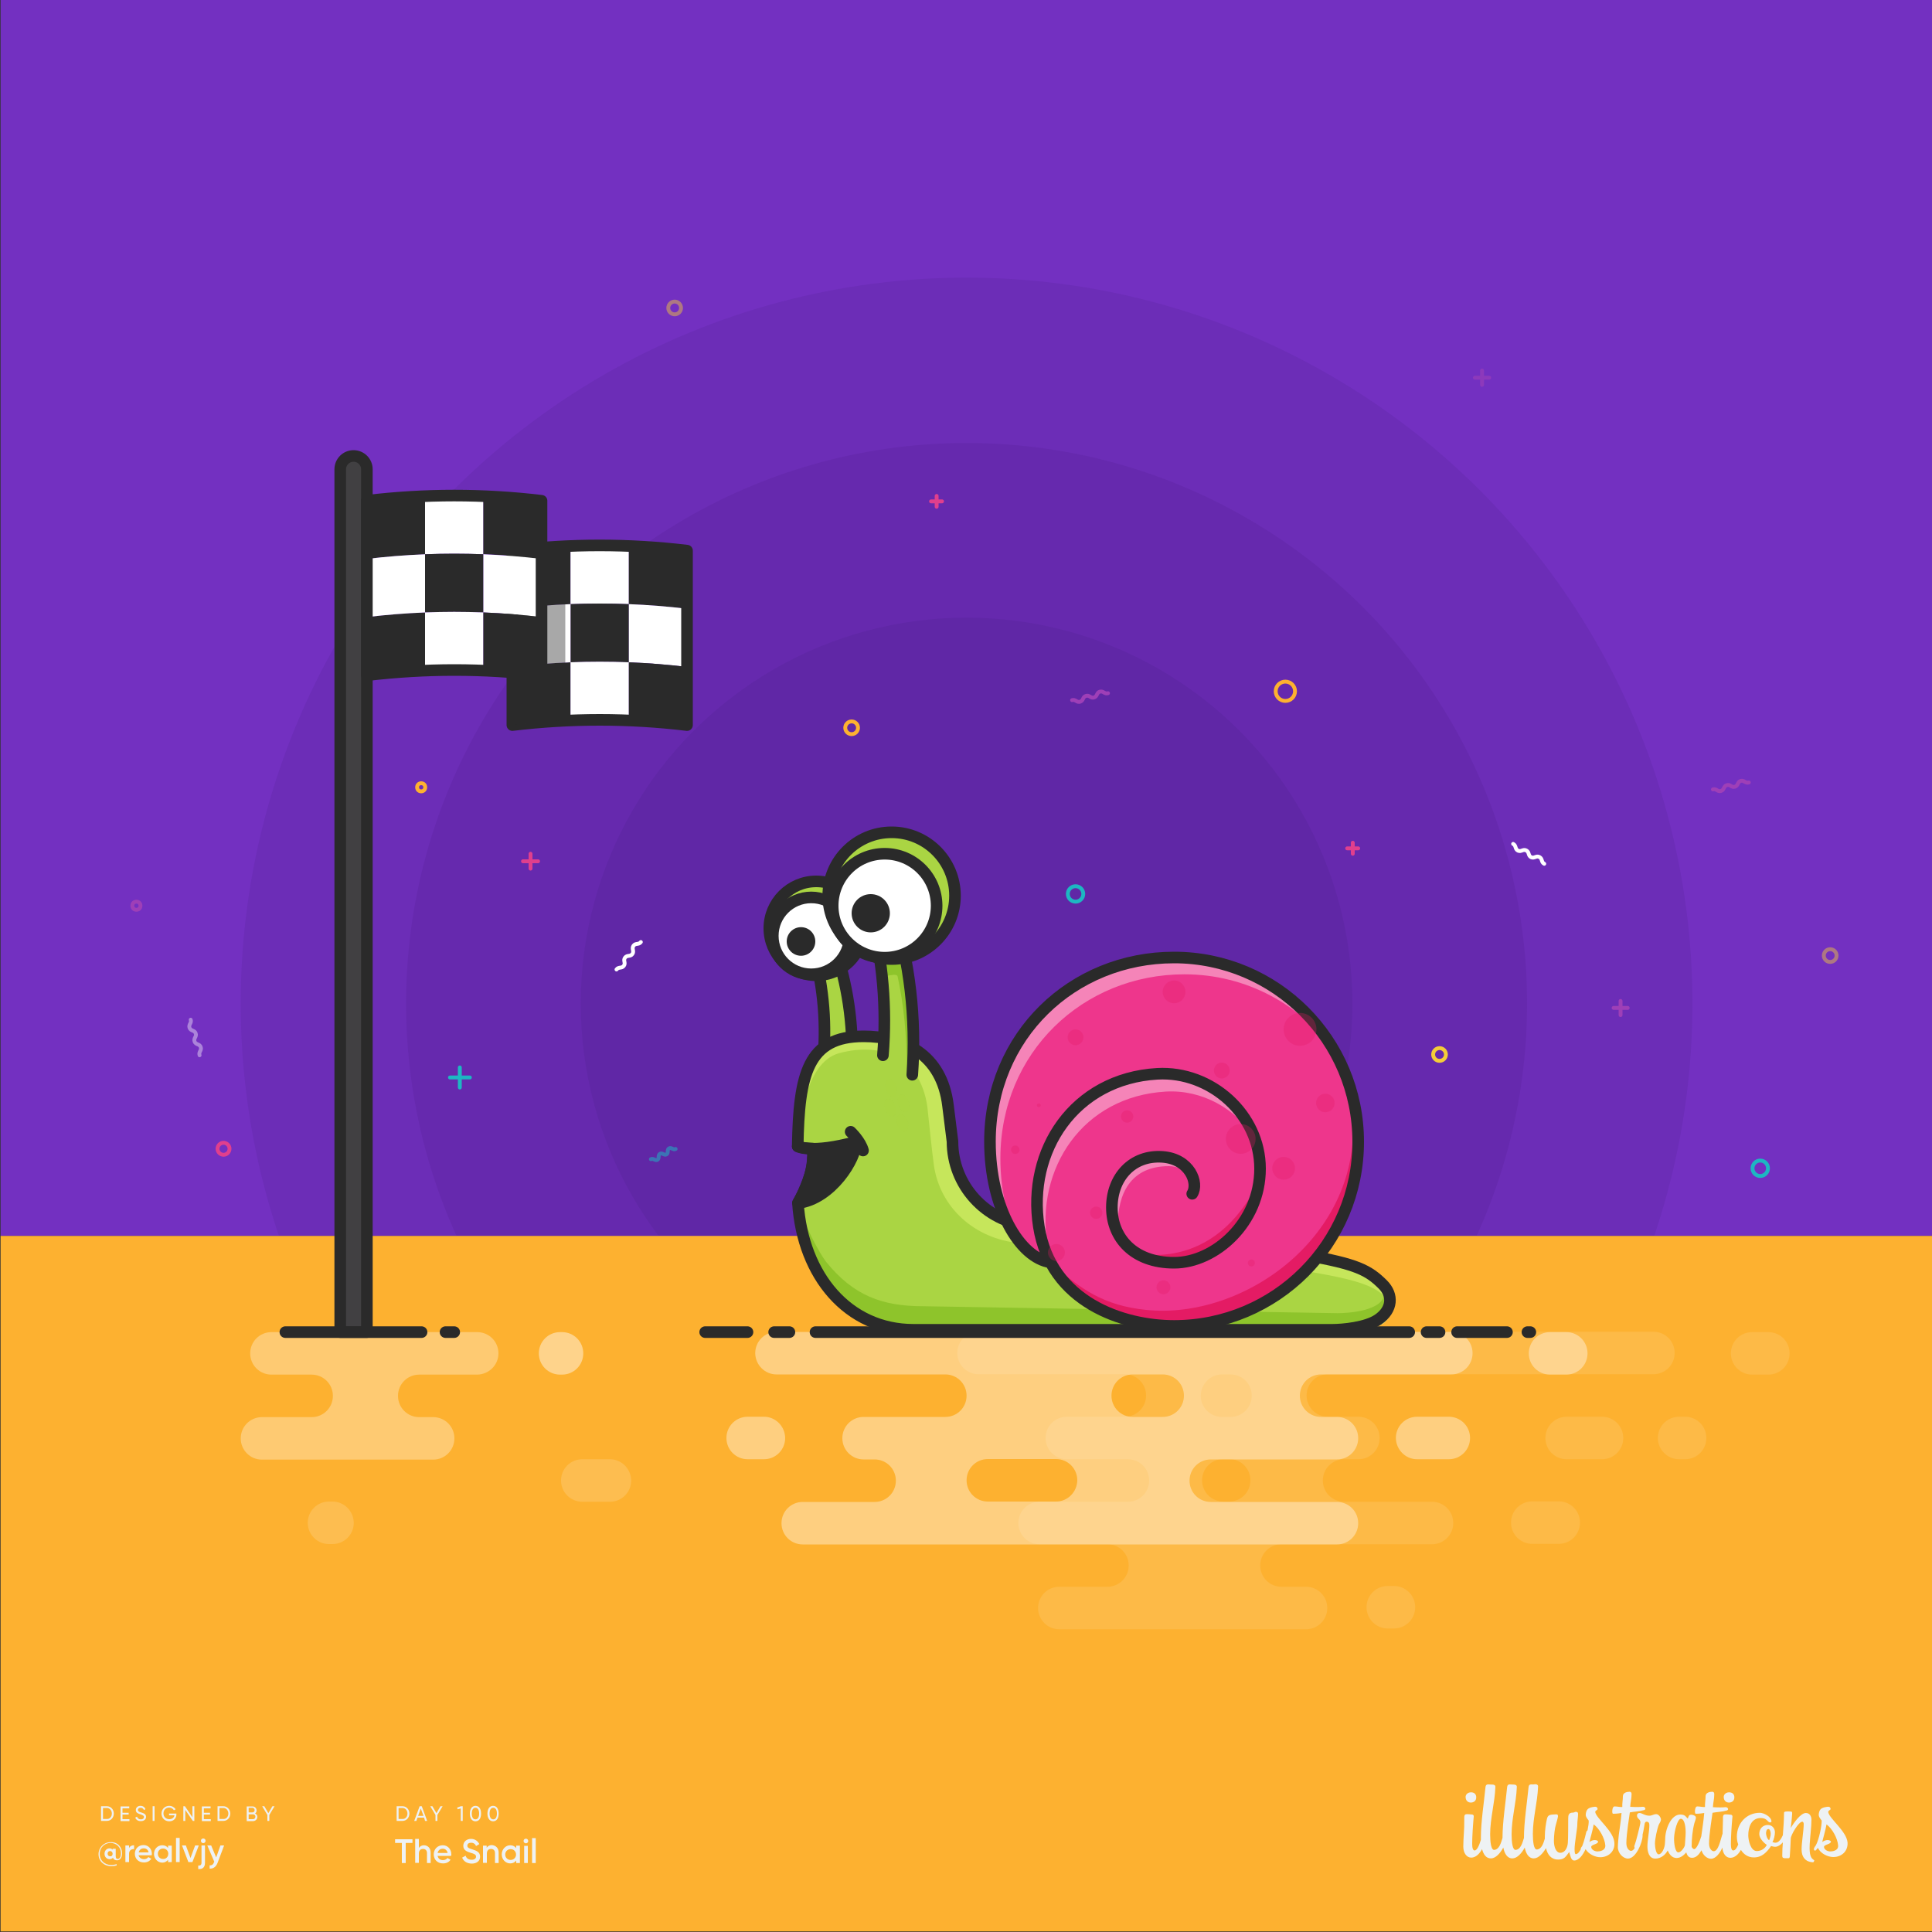 <?xml version="1.0" encoding="utf-8"?>
<!-- Generator: Adobe Illustrator 23.1.1, SVG Export Plug-In . SVG Version: 6.00 Build 0)  -->
<svg version="1.1" id="Layer_1" xmlns="http://www.w3.org/2000/svg" xmlns:xlink="http://www.w3.org/1999/xlink" x="0px" y="0px"
	 viewBox="0 0 1000 1000" style="enable-background:new 0 0 1000 1000;" xml:space="preserve">
<rect x="0" y="0" width="1000" height="1000" fill="#333333" stroke="none"/>
<style type="text/css">
	.st0{fill:#7330C1;}
	.st1{opacity:0.34;fill:#6027A6;}
	.st2{opacity:0.51;fill:#6027A6;}
	.st3{fill:#6027A6;}
	.st4{fill:#FDB130;}
	.st5{opacity:0.32;fill:#FFFFFF;}
	.st6{opacity:0.16;fill:#FFFFFF;}
	.st7{opacity:0.44;fill:#FFFFFF;}
	.st8{opacity:0.39;}
	.st9{fill:#FFFFFF;}
	.st10{opacity:0.11;}
	.st11{fill:#414042;}
	.st12{fill:none;stroke:#2A2A2A;stroke-width:6;stroke-linecap:round;stroke-linejoin:round;stroke-miterlimit:10;}
	.st13{fill:#2A2A2A;}
	.st14{opacity:0.41;fill:#2A2A2A;}
	.st15{fill:#AAD543;}
	.st16{opacity:0.49;}
	.st17{fill:#8EC42B;}
	.st18{fill:#C6E65B;}
	.st19{fill:#E9342B;}
	.st20{fill:#EE368C;}
	.st21{fill:#E41B64;}
	.st22{opacity:0.39;fill:#FFFFFB;}
	.st23{opacity:0.49;fill:#AAD543;}
	.st24{opacity:0.29;fill:#E41B64;}
	.st25{fill:none;stroke:#F4CD39;stroke-width:2;stroke-linecap:round;stroke-linejoin:round;stroke-miterlimit:10;}
	.st26{opacity:0.46;fill:none;stroke:#F4CD39;stroke-width:2;stroke-linecap:round;stroke-linejoin:round;stroke-miterlimit:10;}
	.st27{fill:none;stroke:#FDB130;stroke-width:2;stroke-linecap:round;stroke-linejoin:round;stroke-miterlimit:10;}
	.st28{fill:none;stroke:#E03F8D;stroke-width:2;stroke-linecap:round;stroke-linejoin:round;stroke-miterlimit:10;}
	.st29{fill:none;stroke:#1DB7C2;stroke-width:2;stroke-linecap:round;stroke-linejoin:round;stroke-miterlimit:10;}
	.st30{fill:none;stroke:#9E3FB7;stroke-width:2;stroke-linecap:round;stroke-linejoin:round;stroke-miterlimit:10;}
	.st31{opacity:0.6;}
	.st32{fill:none;stroke:#FFFFFF;stroke-width:2;stroke-linecap:round;stroke-linejoin:round;stroke-miterlimit:10;}
	.st33{opacity:0.4;}
	.st34{opacity:0.53;}
	.st35{fill:#EEF2F4;}
</style>
<rect id="XMLID_384_" x="0.3" y="-0.3" class="st0" width="1000" height="640"/>
<g>
	<circle id="XMLID_383_" class="st1" cx="500.3" cy="519.4" r="375.7"/>
	<circle id="XMLID_382_" class="st2" cx="500.3" cy="519.4" r="290.1"/>
	<circle id="XMLID_381_" class="st3" cx="500.3" cy="519.4" r="199.7"/>
</g>
<rect id="XMLID_380_" x="0.3" y="639.7" class="st4" width="1000" height="360"/>
<g>
	<path id="XMLID_379_" class="st5" d="M258,700.5L258,700.5c0-6.1-4.9-11-11-11H140.5c-6.1,0-11,4.9-11,11l0,0c0,6.1,4.9,11,11,11
		h20.8c6.1,0,11,4.9,11,11l0,0c0,6.1-4.9,11-11,11h-25.7c-6.1,0-11,4.9-11,11l0,0c0,6.1,4.9,11,11,11h88.6c6.1,0,11-4.9,11-11l0,0
		c0-6.1-4.9-11-11-11H217c-6.1,0-11-4.9-11-11l0,0c0-6.1,4.9-11,11-11H247C253.1,711.4,258,706.5,258,700.5z"/>
	<path id="XMLID_378_" class="st6" d="M172.1,777.2h-1.8c-6.1,0-11,4.9-11,11l0,0c0,6.1,4.9,11,11,11h1.8c6.1,0,11-4.9,11-11l0,0
		C183,782.1,178.1,777.2,172.1,777.2z"/>
	<path id="XMLID_377_" class="st6" d="M315.7,755.3h-14.3c-6.1,0-11,4.9-11,11l0,0c0,6.1,4.9,11,11,11h14.3c6.1,0,11-4.9,11-11l0,0
		C326.6,760.2,321.7,755.3,315.7,755.3z"/>
	<path id="XMLID_376_" class="st7" d="M290.9,689.5h-1c-6.1,0-11,4.9-11,11l0,0c0,6.1,4.9,11,11,11h1c6.1,0,11-4.9,11-11l0,0
		C301.9,694.4,297,689.5,290.9,689.5z"/>
</g>
<g>
	<g id="XMLID_368_" class="st8">
		<path id="XMLID_372_" class="st9" d="M401.9,711.4h87.4c6.1,0,11,4.9,11,11v0c0,6.1-4.9,11-11,11h-42.3c-6.1,0-11,4.9-11,11l0,0
			c0,6.1,4.9,11,11,11h5.7c6.1,0,11,4.9,11,11v0c0,6.1-4.9,11-11,11h-37.2c-6.1,0-11,4.9-11,11v0c0,6.1,4.9,11,11,11H692
			c6.1,0,11-4.9,11-11v0c0-6.1-4.9-11-11-11h-65.3c-6.1,0-11-4.9-11-11v0c0-6.1,4.9-11,11-11H692c6.1,0,11-4.9,11-11l0,0
			c0-6.1-4.9-11-11-11h-8.2c-6.1,0-11-4.9-11-11v0c0-6.1,4.9-11,11-11h67.4c6.1,0,11-4.9,11-11v0c0-6.1-4.9-11-11-11H401.9
			c-6.1,0-11,4.9-11,11v0C391,706.5,395.9,711.4,401.9,711.4z M546.6,777.2h-35.3c-6.1,0-11-4.9-11-11v0c0-6.1,4.9-11,11-11h35.3
			c6.1,0,11,4.9,11,11v0C557.5,772.3,552.6,777.2,546.6,777.2z M612.8,722.4L612.8,722.4c0,6.1-4.9,11-11,11h-15.5
			c-6.1,0-11-4.9-11-11v0c0-6.1,4.9-11,11-11h15.5C607.9,711.4,612.8,716.3,612.8,722.4z"/>
		<path id="XMLID_371_" class="st9" d="M791.3,700.5L791.3,700.5c0,6.1,4.9,11,11,11h8.4c6.1,0,11-4.9,11-11v0c0-6.1-4.9-11-11-11
			h-8.4C796.2,689.5,791.3,694.4,791.3,700.5z"/>
		<path id="XMLID_370_" class="st9" d="M395.4,733.3h-8.4c-6.1,0-11,4.9-11,11l0,0c0,6.1,4.9,11,11,11h8.4c6.1,0,11-4.9,11-11l0,0
			C406.3,738.2,401.4,733.3,395.4,733.3z"/>
		<path id="XMLID_369_" class="st9" d="M733.5,755.3h16.4c6.1,0,11-4.9,11-11l0,0c0-6.1-4.9-11-11-11h-16.4c-6.1,0-11,4.9-11,11l0,0
			C722.6,750.4,727.5,755.3,733.5,755.3z"/>
	</g>
	<g id="XMLID_358_" class="st10">
		<path id="XMLID_367_" class="st9" d="M895.9,700.5L895.9,700.5c0,6.1,4.9,11,11,11h8.4c6.1,0,11-4.9,11-11v0c0-6.1-4.9-11-11-11
			h-8.4C900.8,689.5,895.9,694.4,895.9,700.5z"/>
		<path id="XMLID_366_" class="st9" d="M793.1,799.1h13.7c6.1,0,11-4.9,11-11v0c0-6.1-4.9-11-11-11h-13.7c-6.1,0-11,4.9-11,11v0
			C782.1,794.2,787,799.1,793.1,799.1z"/>
		<path id="XMLID_365_" class="st9" d="M718.3,842.9h3.2c6.1,0,11-4.9,11-11v0c0-6.1-4.9-11-11-11h-3.2c-6.1,0-11,4.9-11,11v0
			C707.3,838,712.3,842.9,718.3,842.9z"/>
		<path id="XMLID_361_" class="st9" d="M695.7,755.3h7.4c6.1,0,11-4.9,11-11l0,0c0-6.1-4.9-11-11-11h-15.8c-6.1,0-11-4.9-11-11v0
			c0-6.1,4.9-11,11-11h168.5c6.1,0,11-4.9,11-11v0c0-6.1-4.9-11-11-11H506.5c-6.1,0-11,4.9-11,11v0c0,6.1,4.9,11,11,11h75.7
			c6.1,0,11,4.9,11,11v0c0,6.1-4.9,11-11,11h-30c-6.1,0-11,4.9-11,11l0,0c0,6.1,4.9,11,11,11h31.6c6.1,0,11,4.9,11,11v0
			c0,6.1-4.9,11-11,11h-45.7c-6.1,0-11,4.9-11,11v0c0,6.1,4.9,11,11,11h35.1c6.1,0,11,4.9,11,11v0c0,6.1-4.9,11-11,11h-24.9
			c-6.1,0-11,4.9-11,11v0c0,6.1,4.9,11,11,11H676c6.1,0,11-4.9,11-11v0c0-6.1-4.9-11-11-11h-12.7c-6.1,0-11-4.9-11-11v0
			c0-6.1,4.9-11,11-11h77.9c6.1,0,11-4.9,11-11v0c0-6.1-4.9-11-11-11h-45.5c-6.1,0-11-4.9-11-11v0
			C684.7,760.2,689.6,755.3,695.7,755.3z M632.5,711.4h4.4c6.1,0,11,4.9,11,11v0c0,6.1-4.9,11-11,11h-4.4c-6.1,0-11-4.9-11-11v0
			C621.6,716.3,626.5,711.4,632.5,711.4z M622.2,766.2L622.2,766.2c0-6.1,4.9-11,11-11h3c6.1,0,11,4.9,11,11v0c0,6.1-4.9,11-11,11
			h-3C627.1,777.2,622.2,772.3,622.2,766.2z"/>
		<path id="XMLID_360_" class="st9" d="M810.9,755.3h18.3c6.1,0,11-4.9,11-11l0,0c0-6.1-4.9-11-11-11h-18.3c-6.1,0-11,4.9-11,11l0,0
			C799.9,750.4,804.8,755.3,810.9,755.3z"/>
		<path id="XMLID_359_" class="st9" d="M869.1,755.3h3.1c6.1,0,11-4.9,11-11l0,0c0-6.1-4.9-11-11-11h-3.1c-6.1,0-11,4.9-11,11l0,0
			C858.1,750.4,863.1,755.3,869.1,755.3z"/>
	</g>
</g>
<g id="XMLID_69_">
	<g id="XMLID_126_">
		<path id="XMLID_357_" class="st11" d="M189.9,689.5h-13.8V242.9c0-3.8,3.1-6.9,6.9-6.9h0c3.8,0,6.9,3.1,6.9,6.9V689.5z"/>
		<path id="XMLID_356_" class="st12" d="M189.9,689.5h-13.8V242.9c0-3.8,3.1-6.9,6.9-6.9h0c3.8,0,6.9,3.1,6.9,6.9V689.5z"/>
		<line id="XMLID_355_" class="st12" x1="218.2" y1="689.5" x2="147.7" y2="689.5"/>
		<line id="XMLID_354_" class="st12" x1="235.1" y1="689.5" x2="230.6" y2="689.5"/>
	</g>
	<g id="XMLID_94_">
		<g>
			<g id="XMLID_98_">
				<path id="XMLID_107_" class="st13" d="M295.3,312.7c-10.1,0.4-20.1,1.2-30.1,2.4c0-10,0-20.1,0-30.1c10-1.2,20-2,30.1-2.4
					C295.3,292.6,295.3,302.7,295.3,312.7z"/>
				<path id="XMLID_106_" class="st13" d="M295.3,372.9c-10.1,0.4-20.1,1.2-30.1,2.4c0-10,0-20.1,0-30.1c10-1.2,20-2,30.1-2.4
					C295.3,352.8,295.3,362.9,295.3,372.9z"/>
				<path id="XMLID_105_" class="st9" d="M325.5,312.7c-10.1-0.4-20.1-0.4-30.2,0c0-10,0-20.1,0-30.1c10.1-0.4,20.1-0.4,30.2,0
					C325.5,292.6,325.5,302.7,325.5,312.7z"/>
				<path id="XMLID_104_" class="st13" d="M325.5,342.8c-10.1-0.4-20.1-0.4-30.2,0c0-10,0-20.1,0-30.1c10.1-0.4,20.1-0.4,30.2,0
					C325.5,322.7,325.5,332.8,325.5,342.8z"/>
				<path id="XMLID_103_" class="st9" d="M325.5,372.9c-10.1-0.4-20.1-0.4-30.2,0c0-10,0-20.1,0-30.1c10.1-0.4,20.1-0.4,30.2,0
					C325.5,352.8,325.5,362.9,325.5,372.9z"/>
				<path id="XMLID_102_" class="st13" d="M355.6,315.1c-10-1.2-20-2-30.1-2.4c0-10,0-20.1,0-30.1c10.1,0.4,20.1,1.2,30.1,2.4
					C355.6,295,355.6,305,355.6,315.1z"/>
				<path id="XMLID_101_" class="st9" d="M355.6,345.2c-10-1.2-20-2-30.1-2.4c0-10,0-20.1,0-30.1c10.1,0.4,20.1,1.2,30.1,2.4
					C355.6,325.1,355.6,335.1,355.6,345.2z"/>
				<path id="XMLID_100_" class="st13" d="M355.6,375.3c-10-1.2-20-2-30.1-2.4c0-10,0-20.1,0-30.1c10.1,0.4,20.1,1.2,30.1,2.4
					C355.6,355.2,355.6,365.3,355.6,375.3z"/>
				<path id="XMLID_99_" class="st9" d="M295.3,342.8c-10.1,0.4-20.1,1.2-30.1,2.4c0-10,0-20.1,0-30.1c10-1.2,20-2,30.1-2.4
					C295.3,322.7,295.3,332.8,295.3,342.8z"/>
			</g>
			<path id="XMLID_97_" class="st12" d="M355.6,375.3c-30-3.6-60.3-3.6-90.4,0c0-30.1,0-60.2,0-90.3c30-3.6,60.3-3.6,90.4,0
				C355.6,315.1,355.6,345.2,355.6,375.3z"/>
			<path id="XMLID_96_" class="st14" d="M265.2,284.9c9.1-1.1,18.3-1.8,27.4-2.3c0,30.1,0,60.2,0,90.3c-9.2,0.4-18.3,1.2-27.4,2.3
				C265.2,345.2,265.2,315.1,265.2,284.9z"/>
		</g>
	</g>
	<g id="XMLID_70_">
		<g>
			<g id="XMLID_73_">
				<path id="XMLID_82_" class="st13" d="M220,286.9c-10.1,0.4-20.1,1.2-30.1,2.4c0-10,0-20.1,0-30.1c10-1.2,20-2,30.1-2.4
					C220,266.8,220,276.8,220,286.9z"/>
				<path id="XMLID_81_" class="st13" d="M220,347.1c-10.1,0.4-20.1,1.2-30.1,2.4c0-10,0-20.1,0-30.1c10-1.2,20-2,30.1-2.4
					C220,327,220,337.1,220,347.1z"/>
				<path id="XMLID_80_" class="st9" d="M250.2,286.9c-10.1-0.4-20.1-0.4-30.2,0c0-10,0-20.1,0-30.1c10.1-0.4,20.1-0.4,30.2,0
					C250.2,266.8,250.2,276.8,250.2,286.9z"/>
				<path id="XMLID_79_" class="st13" d="M250.2,317c-10.1-0.4-20.1-0.4-30.2,0c0-10,0-20.1,0-30.1c10.1-0.4,20.1-0.4,30.2,0
					C250.2,296.9,250.2,307,250.2,317z"/>
				<path id="XMLID_78_" class="st9" d="M250.2,347.1c-10.1-0.4-20.1-0.4-30.2,0c0-10,0-20.1,0-30.1c10.1-0.4,20.1-0.4,30.2,0
					C250.2,327,250.2,337.1,250.2,347.1z"/>
				<path id="XMLID_77_" class="st13" d="M280.3,289.2c-10-1.2-20-2-30.1-2.4c0-10,0-20.1,0-30.1c10.1,0.4,20.1,1.2,30.1,2.4
					C280.3,269.2,280.3,279.2,280.3,289.2z"/>
				<path id="XMLID_76_" class="st9" d="M280.3,319.4c-10-1.2-20-2-30.1-2.4c0-10,0-20.1,0-30.1c10.1,0.4,20.1,1.2,30.1,2.4
					C280.3,299.3,280.3,309.3,280.3,319.4z"/>
				<path id="XMLID_75_" class="st13" d="M280.3,349.5c-10-1.2-20-2-30.1-2.4c0-10,0-20.1,0-30.1c10.1,0.4,20.1,1.2,30.1,2.4
					C280.3,329.4,280.3,339.4,280.3,349.5z"/>
				<path id="XMLID_74_" class="st9" d="M220,317c-10.1,0.4-20.1,1.2-30.1,2.4c0-10,0-20.1,0-30.1c10-1.2,20-2,30.1-2.4
					C220,296.9,220,307,220,317z"/>
			</g>
			<path id="XMLID_72_" class="st12" d="M280.3,349.5c-30-3.6-60.3-3.6-90.4,0c0-30.1,0-60.2,0-90.3c30-3.6,60.3-3.6,90.4,0
				C280.3,289.2,280.3,319.4,280.3,349.5z"/>
		</g>
	</g>
</g>
<g id="XMLID_5_">
	<g id="XMLID_67_">
		<path class="st15" d="M440.7,555.6c-5.1-0.4-10.2-0.8-15.3-1.2c2.6-19.6,1.4-39.3-3.2-58.1c3.6-1,7.2-2.1,10.8-3.2
			C439.4,512.9,442.1,534.1,440.7,555.6z"/>
	</g>
	<g id="XMLID_65_" class="st16">
		<path class="st15" d="M440.7,555.6c-5.1-0.4-10.2-0.8-15.3-1.2c2.6-19.6,1.4-39.3-3.2-58.1c3.6-1,7.2-2.1,10.8-3.2
			C439.4,512.9,442.1,534.1,440.7,555.6z"/>
	</g>
	<g id="XMLID_63_">
		<path class="st12" d="M440.7,555.6c-5.1-0.4-10.2-0.8-15.3-1.2c2.6-19.6,1.4-39.3-3.2-58.1c3.6-1,7.2-2.1,10.8-3.2
			C439.4,512.9,442.1,534.1,440.7,555.6z"/>
	</g>
	<path id="XMLID_62_" class="st9" d="M676.2,649.7l-143.6-15.2c-22.5-2.2-39.6-21.1-39.6-43.7l-2.3-18.4c-3.2-27.1-23.4-36-43.7-36
		c-29,0-33.5,19.7-34.1,56.9c2.1,0.9,4.3,1,7.8,1.2c0.9,11.3-3.8,21.5-7.7,28.1c2.5,37.9,26,65.7,59.8,65.7h216.8
		c5.4,0,14.2-0.8,21.7-1.6c7.5-0.8,11.3-9.5,6.7-15.5C710.2,661.1,702.2,654.3,676.2,649.7z"/>
	<path id="XMLID_61_" class="st15" d="M676.2,649.7l-143.6-15.2c-22.5-2.2-39.6-21.1-39.6-43.7l-2.3-18.4c-3.2-27.1-23.4-36-43.7-36
		c-29,0-33.5,19.7-34.1,56.9c2.1,0.9,4.3,1,7.8,1.2c0.9,11.3-3.8,21.5-7.7,28.1c2.5,37.9,26,65.7,59.8,65.7h216.8
		c5.4,0,14.2-0.8,21.7-1.6c7.5-0.8,11.3-9.5,6.7-15.5C710.2,661.1,702.2,654.3,676.2,649.7z"/>
	<path id="XMLID_60_" class="st17" d="M716.5,669.3c0,9.3-19,10.4-24.1,10.4l-214.6-3.6c-21.3,0-36-5.6-49.9-22.6
		c-3.8-4.7-11.6-19.6-13.9-28.1c3.8,42.3,32.2,63.1,58.7,63.1h216.8c5.4,0,12-0.8,19.5-1.6C715.7,686.1,722.9,677.7,716.5,669.3z"/>
	<path id="XMLID_59_" class="st18" d="M718.8,668.4c-7.7-10.1-16.5-14.1-42.3-18.6c-0.1,0-0.2,0-0.4-0.1l-143.4-15.2
		c-22.4-2.1-39.5-20.9-39.6-43.4c0-0.2,0-0.3,0-0.5l-2.3-18.2c-3.2-27.1-23.4-36-43.7-36c-3.3,0-6.3,0.3-9,0.8
		c-5.7,1.1-5.4,1.7-11.1,4.5c-6.7,3.4-12.3,25.6-12.3,25.7c0.8,18.4,0.8-17.3,19.7-22.3c21.8-5.8,41.9,1.8,45.6,27.8
		c0,0,2.5,24.3,3.4,30.4c3.3,22.2,21.5,37.9,43.9,40.1L668.4,660c0.1,0-3.8-4-3.7-4c25.8,4.6,52.5,7.5,54.1,20.1
		c0,0.2-2.8,4.4-2.7,4.6c1.2,1.2,1.1,1.5,2.7-1.6C720.5,675.9,721.2,671.6,718.8,668.4z"/>
	<path id="XMLID_58_" class="st12" d="M676.2,649.7l-143.6-15.2c-22.5-2.2-39.6-21.1-39.6-43.7l-2.3-18.4c-3.2-27.1-23.4-36-43.7-36
		c-29,0-33.5,19.7-34.1,56.9c2.1,0.9,4.3,1,7.8,1.2c0.9,11.3-3.8,21.5-7.7,28.1c2.5,37.9,26,65.7,59.8,65.7h216.8
		c5.4,0,17.5-1.1,23.7-5.3c7.6-5.2,7.8-12.8,2.5-18.1C708.3,657.4,702.2,654.3,676.2,649.7z"/>
	<path id="XMLID_57_" class="st13" d="M412.9,593.4c0,0,6.9,3.9,30.2-2.4c0.2,8.6-12.8,29.6-30,31.7c1-1.8,7.1-13.5,7.6-21.7
		c0-1.5,0.6-5.4,0.1-6.4C415.6,594.6,412.9,593.4,412.9,593.4z"/>
	<path id="XMLID_56_" class="st12" d="M412.9,593.4c0,0,6.9,3.9,30.2-2.4c0.2,8.6-12.8,29.6-30,31.7c1-1.8,7.1-13.5,7.6-21.7
		c0-1.5,0.6-5.4,0.1-6.4C415.6,594.6,412.9,593.4,412.9,593.4z"/>
	<path id="XMLID_55_" class="st12" d="M440.3,585.8c0.3,0.3,5.1,4.9,6.4,9.7"/>
	<path id="XMLID_54_" class="st15" d="M472.2,556.2c-5.4-0.4-10.7-0.9-16.1-1.3c3.4-27.4,1.5-54.9-5.2-81c3.8-1.1,7.6-2.2,11.4-3.3
		C470.7,497.7,474.3,526.7,472.2,556.2z"/>
	<path id="XMLID_53_" class="st17" d="M462.3,470.6c-2.5,0.7-4.9,1.4-7.4,2.2c3.4,9.1,2.4,32.5,4.1,32.3c1.7-0.2,5.2-1.3,5.6,0.3
		c3.1,14.5,4.8,30.1,4.8,48.4c2.4,0.2,0.4,2.3,2.8,2.5C474.3,526.7,470.7,497.7,462.3,470.6z"/>
	<path id="XMLID_52_" class="st12" d="M457,546.2c2-24.5-0.1-48.9-6.1-72.2c3.8-1.1,7.6-2.2,11.4-3.3c8.5,27.1,12,56.1,9.9,85.6"/>
	<g id="XMLID_44_">
		<g id="XMLID_49_">
			<circle id="XMLID_51_" class="st15" cx="422.5" cy="480.5" r="24.3"/>
			<circle id="XMLID_50_" class="st12" cx="422.5" cy="480.5" r="24.3"/>
		</g>
		<g id="XMLID_45_">
			<circle id="XMLID_48_" class="st9" cx="419.9" cy="484.4" r="19.9"/>
			<circle id="XMLID_47_" class="st13" cx="414.6" cy="487.3" r="7.4"/>
			<circle id="XMLID_46_" class="st12" cx="419.9" cy="484.4" r="19.9"/>
		</g>
	</g>
	<g id="XMLID_36_">
		<g id="XMLID_41_">
			<circle id="XMLID_43_" class="st15" cx="461.5" cy="463.6" r="32.8"/>
			<circle id="XMLID_42_" class="st12" cx="461.5" cy="463.6" r="32.8"/>
		</g>
		<g id="XMLID_37_">
			<circle id="XMLID_40_" class="st9" cx="457.9" cy="468.8" r="26.9"/>
			<circle id="XMLID_39_" class="st13" cx="450.7" cy="472.7" r="9.9"/>
			<circle id="XMLID_38_" class="st12" cx="457.9" cy="468.8" r="26.9"/>
		</g>
	</g>
	<path id="XMLID_35_" class="st19" d="M612.2,624.5"/>
	<path id="XMLID_34_" class="st20" d="M543.8,653.4c-15.9-2.2-31.4-28.1-31.4-62.5c0-54.8,42.7-95.3,95.3-95.3S703,538.3,703,591
		s-42.7,95.3-95.3,95.3c-26.3,0-63.8-12.1-70-51.4c-6.2-39.3,18.3-76.6,61.3-79.1c27.9-1.6,53.2,21.2,53.2,49.1
		s-23.3,48.7-44.5,48.7c-21,0-32.2-13-32.2-28.6s10.6-26.2,26.2-26.2c10.4,0,15.8,9.9,15.4,17.5"/>
	<path id="XMLID_33_" class="st21" d="M586.7,648.3c0,0,41.6,12,65.2-37.7c-6.4,19-8.6,29.1-26.5,38.5
		C604.5,653.5,606.3,655.7,586.7,648.3z"/>
	<path id="XMLID_25_" class="st21" d="M679.2,528.7c11.7,15.8,19.5,31.3,20.9,47.8c5.2,63.3-56.4,106.8-106.9,101.5
		c-21.5-2.2-34-10.5-49.3-24.6l-16.6-11.3c-5-0.7-1.8-5.5-6.3-10.3c6,12.4,14.4,20.4,22.9,21.5l0,0c13.1,24.7,42.3,32.9,63.9,32.9
		c52.6,0,95.3-42.7,95.3-95.3C703,568.8,695.8,545.3,679.2,528.7z"/>
	<path id="XMLID_24_" class="st22" d="M517.8,599.6c0-54.8,42.7-95.3,95.3-95.3c32.1,0,60.6,15.9,77.8,40.3
		c-16.3-29.2-47.5-48.9-83.3-48.9c-52.6,0-95.3,40.5-95.3,95.3c0,21.8,6.2,40.1,14.8,51.2C521.5,631.2,517.8,616.4,517.8,599.6z"/>
	<path id="XMLID_23_" class="st22" d="M545.2,656c-0.5-0.8-1-1.7-1.5-2.6l0.5-0.2c-0.9-2.9-1.6-5.9-2.1-9.1
		c-6.2-39.3,18.3-76.6,61.3-79.1c18.9-1.1,36.6,9,46,24.3c-7.2-20.3-28-34.8-50.5-33.5c-43,2.4-67.5,39.8-61.3,79.1
		c1.1,7,3.2,13.2,6.1,18.6"/>
	<path id="XMLID_229_" class="st22" d="M577.6,636.3c-1.5-3.5-2.2-7.3-2.2-11.3c0-15.6,10.6-26.2,26.2-26.2c7.3,0,12.1,2.9,14.2,8.4
		c-2.4-2-7-3.6-10.8-3.6c-20,0-26.4,14.6-26.4,30.3c0,1,0.2,1.5,0.3,2.4H577.6z"/>
	<path id="XMLID_228_" class="st12" d="M543.8,653.4c-15.9-2.2-31.4-28.1-31.4-62.5c0-54.8,42.7-95.3,95.3-95.3S703,538.3,703,591
		s-42.7,95.3-95.3,95.3c-26.3,0-63.8-12.1-70-51.4c-6.2-39.3,18.3-76.6,61.3-79.1c27.9-1.6,53.2,21.2,53.2,49.1
		s-23.3,48.7-44.5,48.7c-21,0-32.2-13-32.2-28.6s10.6-27.3,26.2-26.2c14.2,1,18.9,13.6,15.4,19.1"/>
	<g id="XMLID_18_">
		
			<ellipse id="XMLID_21_" transform="matrix(0.952 -0.306 0.306 0.952 -150.217 168.369)" class="st23" cx="461.4" cy="562.9" rx="2.9" ry="4.8"/>
		
			<ellipse id="XMLID_20_" transform="matrix(0.952 -0.306 0.306 0.952 -155.535 171.05)" class="st23" cx="467.3" cy="581.1" rx="2.9" ry="4.8"/>
		<g id="XMLID_223_">
			
				<ellipse id="XMLID_19_" transform="matrix(0.952 -0.306 0.306 0.952 -153.376 168.717)" class="st23" cx="460.9" cy="573.1" rx="2.9" ry="4.8"/>
			
				<ellipse id="XMLID_224_" transform="matrix(0.952 -0.306 0.306 0.952 -152.376 170.702)" class="st23" cx="467.8" cy="570.9" rx="2.9" ry="4.8"/>
		</g>
	</g>
	<line id="XMLID_17_" class="st12" x1="790.6" y1="689.5" x2="792.1" y2="689.5"/>
	<line id="XMLID_16_" class="st12" x1="754.2" y1="689.5" x2="780" y2="689.5"/>
	<line id="XMLID_15_" class="st12" x1="738.4" y1="689.5" x2="745.1" y2="689.5"/>
	<line id="XMLID_14_" class="st12" x1="422.1" y1="689.5" x2="729.4" y2="689.5"/>
	<line id="XMLID_13_" class="st12" x1="400.7" y1="689.5" x2="408.6" y2="689.5"/>
	<line id="XMLID_12_" class="st12" x1="365" y1="689.5" x2="386.9" y2="689.5"/>
	<g>
		<circle id="XMLID_32_" class="st24" cx="642.2" cy="589.5" r="7.7"/>
		<circle id="XMLID_31_" class="st24" cx="672.9" cy="532.8" r="8.5"/>
		<circle id="XMLID_30_" class="st24" cx="546.8" cy="648.3" r="4.4"/>
		<circle id="XMLID_29_" class="st24" cx="567.4" cy="627.7" r="3.2"/>
		<circle id="XMLID_28_" class="st24" cx="525.5" cy="595.1" r="2.2"/>
		<circle id="XMLID_27_" class="st24" cx="537.7" cy="572.1" r="1"/>
		<circle id="XMLID_26_" class="st24" cx="583.4" cy="577.9" r="3.2"/>
		<circle id="XMLID_11_" class="st24" cx="556.7" cy="536.9" r="4.1"/>
		<circle id="XMLID_10_" class="st24" cx="632.4" cy="554.1" r="4.1"/>
		<circle id="XMLID_9_" class="st24" cx="607.7" cy="513.4" r="5.9"/>
		<circle id="XMLID_8_" class="st24" cx="664.4" cy="604.7" r="5.9"/>
		<circle id="XMLID_7_" class="st24" cx="686" cy="570.9" r="4.8"/>
		<circle id="XMLID_6_" class="st24" cx="602.2" cy="666.3" r="3.6"/>
		<circle id="XMLID_202_" class="st24" cx="647.7" cy="653.7" r="1.8"/>
	</g>
</g>
<g>
	<circle id="XMLID_200_" class="st25" cx="745.1" cy="545.8" r="3.3"/>
	<circle id="XMLID_199_" class="st26" cx="947.3" cy="494.6" r="3.3"/>
	<circle id="XMLID_198_" class="st26" cx="349.2" cy="159.4" r="3.3"/>
	<circle id="XMLID_197_" class="st27" cx="665.3" cy="357.8" r="5"/>
	<circle id="XMLID_196_" class="st28" cx="115.7" cy="594.6" r="3.1"/>
	<circle id="XMLID_195_" class="st29" cx="556.7" cy="462.7" r="4"/>
	<circle id="XMLID_194_" class="st27" cx="440.8" cy="376.7" r="3.3"/>
	<circle id="XMLID_193_" class="st29" cx="911.1" cy="604.7" r="4"/>
	<circle id="XMLID_192_" class="st27" cx="218" cy="407.5" r="2.1"/>
	<circle id="XMLID_191_" class="st30" cx="70.6" cy="468.8" r="2.1"/>
	<g id="XMLID_188_">
		<line id="XMLID_190_" class="st30" x1="835.2" y1="521.7" x2="842.5" y2="521.7"/>
		<line id="XMLID_189_" class="st30" x1="838.8" y1="518.1" x2="838.8" y2="525.4"/>
	</g>
	<g id="XMLID_185_" class="st31">
		<line id="XMLID_187_" class="st30" x1="763.4" y1="195.5" x2="770.8" y2="195.5"/>
		<line id="XMLID_186_" class="st30" x1="767.1" y1="191.8" x2="767.1" y2="199.2"/>
	</g>
	<g id="XMLID_182_">
		<line id="XMLID_184_" class="st28" x1="697.3" y1="439.1" x2="703" y2="439.1"/>
		<line id="XMLID_183_" class="st28" x1="700.2" y1="436.2" x2="700.2" y2="441.9"/>
	</g>
	<g id="XMLID_179_">
		<line id="XMLID_181_" class="st28" x1="481.9" y1="259.5" x2="487.6" y2="259.5"/>
		<line id="XMLID_180_" class="st28" x1="484.8" y1="256.7" x2="484.8" y2="262.3"/>
	</g>
	<g id="XMLID_170_">
		<line id="XMLID_4_" class="st28" x1="270.7" y1="445.8" x2="278.5" y2="445.8"/>
		<line id="XMLID_3_" class="st28" x1="274.6" y1="441.9" x2="274.6" y2="449.6"/>
	</g>
	<g id="XMLID_167_">
		<line id="XMLID_169_" class="st29" x1="232.9" y1="557.7" x2="243.2" y2="557.7"/>
		<line id="XMLID_168_" class="st29" x1="238" y1="552.5" x2="238" y2="562.9"/>
	</g>
	<g id="XMLID_165_">
		<path class="st32" d="M319.1,501.8c1.1-1.5,2.7-0.4,3.8-1.9c1.1-1.5-0.5-2.7,0.6-4.2c1.1-1.5,2.7-0.4,3.8-1.9
			c1.1-1.5-0.5-2.7,0.6-4.3c1.1-1.5,2.7-0.4,3.8-1.9"/>
	</g>
	<g id="XMLID_163_" class="st33">
		<path class="st32" d="M103.3,546.2c-0.6-1.8,1.2-2.5,0.6-4.2c-0.6-1.8-2.5-1.1-3.2-2.9c-0.6-1.8,1.2-2.5,0.6-4.2
			c-0.6-1.8-2.5-1.1-3.2-2.9c-0.6-1.8,1.2-2.5,0.6-4.2"/>
	</g>
	<g id="XMLID_161_">
		<path class="st32" d="M799.3,447.1c-1.7-0.9-0.8-2.6-2.5-3.5c-1.7-0.9-2.6,0.9-4.3,0.1c-1.7-0.9-0.8-2.6-2.5-3.5
			c-1.7-0.9-2.6,0.9-4.3,0.1c-1.7-0.9-0.8-2.6-2.5-3.5"/>
	</g>
	<g id="XMLID_159_" class="st34">
		<path class="st29" d="M349.7,594.7c-1.2,0.7-2.2-1-3.4-0.3c-1.2,0.7-0.2,2.4-1.3,3.1c-1.2,0.7-2.2-1-3.4-0.3
			c-1.2,0.7-0.2,2.4-1.3,3.1s-2.2-1-3.4-0.3"/>
	</g>
	<g id="XMLID_155_">
		<path class="st30" d="M886.6,408.6c1.8-0.6,2.4,1.4,4.2,0.8c1.8-0.6,1.2-2.5,3-3c1.8-0.6,2.4,1.4,4.2,0.8c1.8-0.6,1.2-2.5,3-3
			s2.4,1.4,4.2,0.8"/>
	</g>
	<g id="XMLID_2_">
		<path class="st30" d="M554.9,362.4c1.8-0.6,2.4,1.4,4.2,0.8c1.8-0.6,1.2-2.5,3-3c1.8-0.6,2.4,1.4,4.2,0.8c1.8-0.6,1.2-2.5,3-3
			s2.4,1.4,4.2,0.8"/>
	</g>
</g>
<g>
	<path class="st35" d="M761.3,933c1.4,0,2.8-0.8,2.8-2.7c0-1.5-0.9-2.6-2.7-2.6c-1.8,0-2.9,1.3-2.8,2.5v0.1
		C758.7,932.1,759.9,933,761.3,933z"/>
	<path class="st35" d="M825.7,938c-0.2-0.9,1.4-1.1,1.2-1.8c-0.2-1.1-1.1-1.1-1.7-1c-3.4,0.4-4.1,1.5-4.4,3.7
		c-0.2,1.3,0.7,2.4,1.5,3.4c0.1,1.1-0.2,3.1-0.6,5.1c-0.3,0.2-0.5,0.4-0.6,0.7c-0.3,1.1-1,4.5-2.1,7.3c-0.3,0.5-0.8,1.1-0.8,1.4
		c0,0.2,0,0.3,0,0.4c-0.8,1.4-1.6,2.5-2.6,2.5c-0.5,0-0.6-1.2-0.6-2.8c0-2.8,1.4-10.5,1.4-12.2c0-2.2,0.4-4.1,0.4-5.9
		c0-0.8-0.5-1-1.2-1c-0.5,0-0.8,0.4-1.4,0.4c-2.2,0-2.5,1.2-2.5,3c0,0.8,0,11.4-0.2,12.8c-0.2,2.3-1.4,5-3.9,5c-2.2,0-3.3-3-3.3-6.2
		c0-2.9,0.5-6.6,0.9-7.9c0.2-0.8,1.2-4.2,1.2-4.7c0-0.8-0.1-1.1-1-1.1c-3.5,0.1-4.2,0.4-4.7,2.3c-0.5,2.2-1.1,5.8-1.1,9.3
		c0,0.3,0,0.7,0,1c-0.8,2.6-1.7,5.4-4.1,5.6c-1.6,0.1-2.1-3.9-2.1-8.1c0-8.2,2.4-16.2,2.7-24.4c0.1-0.8-0.5-1.3-1.4-1.3
		c-1.2,0.2-1.6,0.1-2.1,0.1c-0.9,0-1.3,0.4-1.4,1.3c-0.8,8.2-2.4,18.2-2.4,26.2c0,0.1,0,0.1,0,0.2c-0.8,2.6-1.7,6-4.3,6.2
		c-1.6,0.1-2.1-3.9-2.1-8.1c0-8.2,2.4-16.2,2.7-24.4c0.1-0.8-0.5-1.3-1.4-1.3c-1.2,0-1.6-0.1-2.2-0.1c-0.9,0-1.3,0.4-1.4,1.3
		c-0.8,8.2-2.4,18.2-2.4,26.2c0,0.1,0,0.1,0,0.2c-0.8,2.6-1.7,6-4.3,6.2c-1.6,0.1-2.1-3.9-2.1-8.1c0-8.2,2.4-16.2,2.7-24.4
		c0.1-0.8-0.5-1.3-1.4-1.3c-1.3,0-1.7-0.1-2.3-0.1c-0.9,0-1.3,0.4-1.4,1.3c-0.8,8.2-2.4,18.2-2.4,26.2c0,0.4,0,0.8,0,1.2
		c-0.8,2.6-1.9,5.5-3.3,5.5c-0.7-0.1-1.2-1.1-1.2-3.3c0-4.1,0.4-9.9,0.8-14.2c0.1-0.5-0.2-1.1-0.8-1.1c-0.5-0.1-2.2-0.2-2.8-0.2
		c-0.9,0-1.3,0.5-1.3,1.5v1.5c0.1,5-0.5,9-0.5,13.8c0,3.4,1.8,5.7,4.1,5.7c2.4,0,4.3-2,5.6-4.4c0.7,2.6,2,4.8,4.6,4.8
		c2.4,0,4.8-2.6,6.4-5.6c0.6,2.9,1.9,5.6,4.7,5.6c2.4,0,4.8-2.6,6.4-5.6c0.6,2.9,1.9,5.6,4.7,5.6c2.4,0,4.7-2.6,6.3-5.3
		c0.8,3.4,2.7,5.9,6.3,5.9c3,0,3.8-1.2,5.7-3.9c0.6,1.5,0.8,4.4,2.6,4.4c2.4,0,4.5-2.8,5.9-5.9c1.4,2.5,4.9,4.2,7.6,4.2
		c4.1,0,7.6-2.9,7.3-7.4C835.4,947.9,826.4,941.4,825.7,938z M826.8,958.3c-1.2,0-3.1-0.8-3.2-2.3c-0.1-0.9,2.1-1.4,2.8-1.8
		c0.6-0.4,0.8-0.7,0.8-0.9c-0.1-0.5-0.8-0.9-1.7-0.9c-0.7,0-1.7,0.2-2.8,1c0.2-1.1,1.8-6.5,2.2-9.1c3,2.2,5.7,7.2,6,10.8
		C831.1,958,827.8,958.3,826.8,958.3z"/>
	<path class="st35" d="M894.9,933c1.4,0,2.8-0.8,2.8-2.7c0-1.5-0.9-2.6-2.7-2.6c-1.8,0-2.9,1.3-2.8,2.5v0.1
		C892.3,932.1,893.5,933,894.9,933z"/>
	<path class="st35" d="M938.8,962.7c-1.4-0.9-2.4-2.3-2.1-8.2c0.2-3.8,0.9-9,0.9-12.6c0-1.7-0.8-3.5-2.9-3.5c-2.7,0-6.5,5.4-7.8,7.8
		c0.2-1.4,0.6-5.6,0.7-7.1s0.1-1.5-2.4-1.5c-1.7,0-1.8,0.3-1.8,0.9c0,3.5-0.3,7.5-0.6,11.4c-0.9,2-2.1,3.9-3.9,3.9
		c-0.5,0-1.1-0.2-1.5-0.4c0.8-1.1,1.3-3.7,1.3-5c0-2.1-1.5-3.8-3.6-3.8c-2.8,0-4.5,2-4.5,4.7c0,2.1,2.2,4.5,3.9,5.6
		c-1,2-3,3.2-5.2,3.2c-3.3,0-4.4-5.9-4.4-8.1c0-4.2,1.5-9,6.5-9c3.4,0,3.4,2.3,4.9,2.3c0.2,0,0.6-0.2,0.6-0.5c0-2.5-4-4.5-6-4.5
		c-7,0-11.9,5.5-11.9,12.3c0,1.4,0.2,2.8,0.7,4.1c-0.7,1.7-1.5,3.1-2.6,3.1c-0.7,0-1.2-1-1.2-3.2c0-4.1,0.4-9.9,0.8-14.2
		c0.1-0.5-0.2-1.1-0.8-1.1c-0.5-0.1-2.2-0.2-2.8-0.2c-0.9,0-1.3,0.5-1.3,1.5v1.5c0,2.6-0.2,4.9-0.2,7.2c-0.1,0.1-0.2,0.2-0.2,0.4
		c-0.8,2.3-1.9,8.5-4.4,8.5c-0.8,0-2.4-1.1-2.4-4c0-4.7,1.6-14.2,1.8-15.9c2.4-0.5,4.6-0.4,7.4-1.2c1.3-0.4,0.5-1.9-0.9-1.7
		c-0.8,0.1-3.1,0.2-6.3,0c0.1-2.5,0.7-4.1,0.7-6.6v-0.2c0-0.7-0.3-1.2-1-1.2c-1.4,0-3.5,0.5-3.5,2.3c0,2-0.4,3.7-0.3,5.6
		c-1.4,0.1-2.6-0.3-4-0.3c-1,0-1.2,1.8-1.2,2.5c0,0.8,0.1,1.3,0.5,1.3c1.9,0,3.6-0.3,4.3-0.4c-0.4,5-1,7.8-1.4,11.2
		c0,0.2-0.1,0.5-0.1,0.8c-0.8,2.6-2.4,6.7-3.7,6.7c-0.5,0-1.3-0.8-1.3-1.4c0-3.7,0.4-8.3,1.4-12c0.2-0.8,0.8-2.1,0.8-2.9
		c0-1-1.6-1.5-2.4-1.5c-1.4,0-1.3,0.8-1.8,2c-1-0.8-1.2-2.1-3.9-2.1c-4.9,0-7.8,7.8-7.8,12.7c0,0.8-0.1,1.3-0.1,1.7
		c0,2.8-1.6,6.2-3.3,6.2c-1.4,0-1.9-3.9-1.9-5.6c0-2.3,1.1-7.5,2-9.8c0.4-0.8,1.1-1.7,1.1-2.6c0-1.1-1.2-2.8-2.4-2.8
		c-1.4,0-2.2,0.8-3.6,0.8c-2.3,0-3.8-1.4-5.1-1.4c-0.8,0-1.3,0.5-1.3,1.3c0,2,2.2,1.7,1.7,4.2c-0.5,2.4-2.1,9-3,11.4
		c-0.1,0.1-0.1,0.2-0.1,0.4c0,0.3,0.1,0.5,0.2,0.8c-0.5,0.9-1.1,1.5-1.9,1.5c-0.8,0-2.4-1.1-2.4-4c0-4.7,1.6-14.2,1.8-15.9
		c2.4-0.5,4.6-0.4,7.4-1.2c1.3-0.4,0.5-1.9-0.9-1.7c-0.8,0.1-3.1,0.2-6.3,0c0.1-2.5,0.7-4.1,0.7-6.6l0,0c0-0.7-0.3-1.2-1-1.2
		c-1.4,0-3.5,0.5-3.5,2.3c0,2-0.4,3.7-0.3,5.6c-1.4,0.1-2.6-0.3-4-0.3c-1,0-1.2,1.8-1.2,2.5c0,0.8,0.1,1.3,0.5,1.3
		c1.9,0,3.6-0.3,4.3-0.4c-0.4,5-1,7.8-1.4,11.2c-0.2,1.8-0.5,4.7-0.5,6.5c0,3.2,2.8,5.9,5.2,5.9c4.2,0,7.6-8.4,7.6-11.9
		c0-0.2,0-0.3,0-0.5c0.5-2,0.8-4.1,1.1-5.8c0.1-0.2,0.3-0.9,0.9-0.9c1.4,0,1.5,1,1.5,2c0,2.8-1,7.8-1,10.7c0,2.9,0.8,6.4,4.1,6.4
		c2.8,0,5.1-1.8,6.4-4.2c0.9,2.2,2.4,3.9,4.6,3.9c2.1,0,3.8-1.5,5-2.9c0.3,0.8,0.8,2.8,3,2.8c2.1,0,3.6-1.7,4.9-3.9
		c0.7,2.6,3,4.4,4.9,4.4c2.4,0,4.6-2.8,5.9-5.8c0.2,3.2,1.9,5.3,4.1,5.3c2.3,0,4.2-1.8,5.5-4.1c1.4,2.3,3.7,3.9,6.7,3.9
		c4.2,0,6.7-2.7,8.9-5.9c0.8,0.2,1.4,0.4,2.1,0.4c1.4,0,2.9-1,4-2.3c-0.2,2.4-0.3,4.7-0.3,6.9c0,0.8,0.2,1.1,0.7,1.2
		c0.5,0.2,1.5,0.1,2.1,0.1c0.8,0,0.9,0.1,1.1-0.9c0.1-0.7,0.5-8.7,0.5-9.3c0-1.7,4-8.7,6-8.7c0.4,0,0.7,0.7,0.7,1.1
		c0,3.6-1.1,9.5-1.1,13.3c0,4,2,5.3,2.8,5.8c0.6,0.4,2.4,0.9,3.3,0.8C938.8,963.5,939.4,963,938.8,962.7z M872.1,955
		c-0.1,1.1-2,3.8-3.4,3.8c-1.6,0-2.3-4.5-2.2-7.5c0.1-3.5,1.8-9.9,3.5-9.9c2.2,0,2.5,5.3,2.5,6.9C872.5,950.2,872.2,953.2,872.1,955
		z M915.7,952.5c-1-0.6-1.6-2.5-1.6-3.6c0-0.7,0.2-2.2,1.2-2.2c0.9,0,1.2,1.7,1.2,2.3C916.6,950,916,951.8,915.7,952.5z"/>
	<path class="st35" d="M956.3,953.8c-0.4-5.9-9.4-12.4-10-15.8c-0.2-0.9,1.4-1.1,1.2-1.8c-0.2-1.1-1.1-1.1-1.7-1
		c-3.4,0.4-4.1,1.5-4.4,3.7c-0.2,1.3,0.7,2.4,1.5,3.4c0.1,2.6-1.4,9.9-3,12.8c-0.4,0.5-0.9,1.3-1,1.7c-0.2,0.9,0.5,1.4,1.1,0.8
		c0.5-0.5,0.5-0.8,1-1.1c1.2,2.8,5,4.7,7.9,4.7C953.1,961.2,956.5,958.3,956.3,953.8z M947.3,958.3c-1.2,0-3.1-0.8-3.2-2.3
		c-0.1-0.9,2.1-1.4,2.8-1.8c0.6-0.4,0.8-0.7,0.8-0.9c-0.1-0.5-0.8-0.9-1.7-0.9c-0.7,0-1.7,0.2-2.8,1c0.2-1.1,1.8-6.5,2.2-9.1
		c3,2.2,5.7,7.2,6,10.8C951.7,958,948.3,958.3,947.3,958.3z"/>
</g>
<g>
	<g>
		<g>
			<path class="st35" d="M63.2,959.2c0,2.5-1.2,3.7-2.6,3.7c-1.1,0-1.9-0.5-2.1-1.4c-0.4,0.5-1,0.8-1.8,0.8c-1.5,0-2.6-1.2-2.6-2.8
				c0-1.6,1.1-2.8,2.6-2.8c0.7,0,1.2,0.3,1.6,0.7v-0.5h1.6v3.9c0,0.8,0.3,1.4,1,1.4c0.9,0,1.7-0.9,1.7-3c0-3-2.3-5.3-5.4-5.3
				c-3.1,0-5.6,2.4-5.6,5.7c0,3.3,2.5,5.7,5.9,5.7c1.1,0,2.1-0.2,2.9-0.4v0.6c-0.8,0.3-1.7,0.4-2.9,0.4c-3.7,0-6.5-2.6-6.5-6.2
				c0-3.4,2.7-6.2,6.2-6.2C61.1,953.3,63.2,956.4,63.2,959.2z M58.3,959.5c0-0.8-0.6-1.4-1.3-1.4c-0.8,0-1.3,0.5-1.3,1.4
				c0,0.8,0.6,1.3,1.3,1.3C57.8,960.9,58.3,960.3,58.3,959.5z"/>
		</g>
		<g>
			<path class="st35" d="M69.4,955.1v2c-1.2-0.1-2.6,0.5-2.6,2.4v4.3h-1.9v-8.6h1.9v1.4C67.3,955.5,68.3,955.1,69.4,955.1z"/>
		</g>
		<g>
			<path class="st35" d="M74.6,962.3c1,0,1.8-0.5,2.2-1.1l1.5,0.9c-0.8,1.2-2.1,1.9-3.8,1.9c-2.8,0-4.7-1.9-4.7-4.5
				c0-2.5,1.8-4.5,4.5-4.5c2.6,0,4.3,2.1,4.3,4.5c0,0.3,0,0.5-0.1,0.8h-6.8C72.1,961.6,73.2,962.3,74.6,962.3z M76.9,958.8
				c-0.3-1.5-1.3-2.1-2.5-2.1c-1.4,0-2.3,0.8-2.6,2.1H76.9z"/>
		</g>
		<g>
			<path class="st35" d="M88.9,955.2v8.6h-1.9v-1.2c-0.7,0.9-1.7,1.5-3,1.5c-2.3,0-4.3-2-4.3-4.5c0-2.6,1.9-4.5,4.3-4.5
				c1.3,0,2.3,0.5,3,1.4v-1.2H88.9z M87.1,959.5c0-1.6-1.2-2.7-2.7-2.7c-1.5,0-2.7,1.1-2.7,2.7c0,1.6,1.2,2.7,2.7,2.7
				C85.9,962.3,87.1,961.1,87.1,959.5z"/>
		</g>
		<g>
			<path class="st35" d="M91.1,951.3H93v12.5h-1.9V951.3z"/>
		</g>
		<g>
			<path class="st35" d="M102.9,955.2l-3.3,8.6h-2.1l-3.3-8.6h2l2.4,6.5l2.4-6.5H102.9z"/>
		</g>
		<g>
			<path class="st35" d="M104.2,955.2h1.9v8.9c0,2.4-1.2,3.5-3.5,3.3v-1.8c1.1,0.1,1.7-0.3,1.7-1.5V955.2z M104,952.8
				c0-0.7,0.5-1.2,1.2-1.2c0.7,0,1.2,0.5,1.2,1.2c0,0.6-0.5,1.2-1.2,1.2C104.5,954,104,953.4,104,952.8z"/>
		</g>
		<g>
			<path class="st35" d="M116,955.2l-3.3,8.8c-0.8,2.2-2.2,3.3-4.2,3.2v-1.7c1.2,0.1,1.9-0.5,2.3-1.7l0.1-0.2l-3.6-8.4h2l2.6,6.2
				l2.2-6.2H116z"/>
		</g>
	</g>
	<g>
		<path class="st35" d="M211.9,938.7c0,2.1-1.5,3.8-3.6,3.8h-3v-7.6h3C210.4,934.9,211.9,936.6,211.9,938.7z M210.9,938.7
			c0-1.6-1.1-2.9-2.6-2.9h-2v5.7h2C209.8,941.6,210.9,940.3,210.9,938.7z"/>
		<path class="st35" d="M219.5,940.8h-3.4l-0.6,1.7h-1.1l2.8-7.6h1.1l2.8,7.6h-1.1L219.5,940.8z M219.2,939.9l-1.4-3.8l-1.4,3.8
			H219.2z"/>
		<path class="st35" d="M226.4,939.4v3.1h-1v-3.1l-2.7-4.5h1.1l2.1,3.6l2.1-3.6h1.1L226.4,939.4z"/>
		<path class="st35" d="M239.5,934.9v7.6h-1V936l-1.6,0.5l-0.3-0.9l2-0.7H239.5z"/>
		<path class="st35" d="M243.2,938.7c0-2.4,1.1-4,2.9-4c1.9,0,2.9,1.6,2.9,4c0,2.4-1,4-2.9,4C244.2,942.7,243.2,941,243.2,938.7z
			 M248,938.7c0-1.9-0.7-3-1.9-3c-1.2,0-1.9,1.1-1.9,3s0.7,3,1.9,3C247.3,941.7,248,940.6,248,938.7z"/>
		<path class="st35" d="M252.3,938.7c0-2.4,1.1-4,2.9-4c1.9,0,2.9,1.6,2.9,4c0,2.4-1,4-2.9,4C253.4,942.7,252.3,941,252.3,938.7z
			 M257.2,938.7c0-1.9-0.7-3-1.9-3c-1.2,0-1.9,1.1-1.9,3s0.7,3,1.9,3C256.5,941.7,257.2,940.6,257.2,938.7z"/>
	</g>
	<g>
		<path class="st35" d="M58.9,938.7c0,2.1-1.5,3.8-3.6,3.8h-3v-7.6h3C57.4,934.9,58.9,936.6,58.9,938.7z M57.9,938.7
			c0-1.6-1.1-2.9-2.6-2.9h-2v5.7h2C56.8,941.6,57.9,940.3,57.9,938.7z"/>
		<path class="st35" d="M67,941.6v1h-4.6v-7.6h4.5v1h-3.5v2.3h3.2v0.9h-3.2v2.4H67z"/>
		<path class="st35" d="M70,940.8l0.9-0.5c0.3,0.8,0.9,1.4,2,1.4c1.1,0,1.6-0.5,1.6-1.2c0-0.8-0.7-1-1.8-1.4
			c-1.2-0.4-2.4-0.8-2.4-2.2c0-1.4,1.1-2.2,2.4-2.2c1.3,0,2.2,0.7,2.6,1.7l-0.8,0.5c-0.3-0.7-0.8-1.2-1.7-1.2
			c-0.8,0-1.4,0.4-1.4,1.1c0,0.7,0.5,1,1.6,1.3c1.3,0.4,2.6,0.8,2.6,2.3c0,1.3-1.1,2.2-2.6,2.2C71.5,942.7,70.4,941.9,70,940.8z"/>
		<path class="st35" d="M80,934.9v7.6h-1v-7.6H80z"/>
		<path class="st35" d="M91.3,939.2c0,1.9-1.4,3.5-3.7,3.5c-2.4,0-4-1.8-4-4c0-2.2,1.7-4,4-4c1.4,0,2.7,0.8,3.3,1.8l-0.9,0.5
			c-0.4-0.8-1.4-1.4-2.4-1.4c-1.8,0-3,1.3-3,3c0,1.7,1.2,3,3,3c1.6,0,2.5-0.9,2.7-2h-2.8v-0.9h3.8V939.2z"/>
		<path class="st35" d="M100.6,934.9v7.6h-0.8l-3.9-5.7v5.7h-1v-7.6h0.8l3.9,5.7v-5.7H100.6z"/>
		<path class="st35" d="M109.1,941.6v1h-4.6v-7.6h4.5v1h-3.5v2.3h3.2v0.9h-3.2v2.4H109.1z"/>
		<path class="st35" d="M119.2,938.7c0,2.1-1.5,3.8-3.6,3.8h-3v-7.6h3C117.6,934.9,119.2,936.6,119.2,938.7z M118.2,938.7
			c0-1.6-1.1-2.9-2.6-2.9h-2v5.7h2C117.1,941.6,118.2,940.3,118.2,938.7z"/>
		<path class="st35" d="M133.2,940.4c0,1.2-1,2.2-2.2,2.2h-3.3v-7.6h3c1.2,0,2.1,0.9,2.1,2.1c0,0.7-0.3,1.2-0.8,1.6
			C132.7,938.9,133.2,939.5,133.2,940.4z M128.7,935.8v2.3h2c0.6,0,1.1-0.5,1.1-1.2c0-0.6-0.5-1.2-1.1-1.2H128.7z M132.2,940.3
			c0-0.7-0.5-1.2-1.2-1.2h-2.3v2.5h2.3C131.7,941.6,132.2,941,132.2,940.3z"/>
		<path class="st35" d="M139.4,939.4v3.1h-1v-3.1l-2.7-4.5h1.1l2.1,3.6l2.1-3.6h1.1L139.4,939.4z"/>
	</g>
	<g>
		<path class="st35" d="M213.5,953.9H210v10.4h-2v-10.4h-3.5v-1.9h9V953.9z"/>
		<path class="st35" d="M222.9,958.9v5.4H221v-5.2c0-1.3-0.8-2.1-2-2.1c-1.3,0-2.2,0.7-2.2,2.5v4.7h-1.9v-12.4h1.9v4.7
			c0.6-0.9,1.5-1.4,2.7-1.4C221.5,955.2,222.9,956.6,222.9,958.9z"/>
		<path class="st35" d="M229.3,962.8c1.1,0,1.9-0.5,2.3-1.1l1.6,0.9c-0.8,1.2-2.1,1.9-3.9,1.9c-2.9,0-4.8-2-4.8-4.7
			c0-2.6,1.9-4.7,4.7-4.7c2.6,0,4.4,2.1,4.4,4.7c0,0.3,0,0.5-0.1,0.8h-7C226.8,962.1,227.9,962.8,229.3,962.8z M231.7,959.1
			c-0.3-1.5-1.4-2.2-2.5-2.2c-1.4,0-2.4,0.8-2.7,2.2H231.7z"/>
		<path class="st35" d="M239.2,961.5l1.8-1c0.4,1.3,1.4,2.1,3.1,2.1c1.6,0,2.3-0.7,2.3-1.6c0-1.1-1-1.5-2.8-2
			c-1.9-0.6-3.8-1.3-3.8-3.6c0-2.3,1.9-3.6,4-3.6c2,0,3.5,1.1,4.3,2.7l-1.7,1c-0.4-1-1.2-1.7-2.6-1.7c-1.2,0-1.9,0.6-1.9,1.5
			c0,1,0.7,1.4,2.5,1.9c2.1,0.7,4.1,1.3,4.1,3.8c0,2.3-1.8,3.6-4.4,3.6C241.5,964.5,239.9,963.3,239.2,961.5z"/>
		<path class="st35" d="M258.1,958.9v5.4h-1.9v-5.2c0-1.3-0.8-2.1-2-2.1c-1.3,0-2.2,0.7-2.2,2.5v4.7H250v-8.9h1.9v1.1
			c0.6-0.9,1.5-1.4,2.7-1.4C256.7,955.2,258.1,956.6,258.1,958.9z"/>
		<path class="st35" d="M269.1,955.4v8.9h-1.9V963c-0.7,0.9-1.7,1.5-3.1,1.5c-2.4,0-4.4-2-4.4-4.7c0-2.6,2-4.7,4.4-4.7
			c1.4,0,2.4,0.6,3.1,1.5v-1.3H269.1z M267.1,959.9c0-1.6-1.2-2.8-2.8-2.8c-1.6,0-2.8,1.2-2.8,2.8c0,1.6,1.2,2.8,2.8,2.8
			C265.9,962.7,267.1,961.5,267.1,959.9z"/>
		<path class="st35" d="M271,952.9c0-0.7,0.5-1.2,1.2-1.2c0.7,0,1.2,0.5,1.2,1.2c0,0.7-0.5,1.2-1.2,1.2
			C271.6,954.1,271,953.6,271,952.9z M271.3,955.4h1.9v8.9h-1.9V955.4z"/>
		<path class="st35" d="M275.4,951.4h1.9v12.9h-1.9V951.4z"/>
	</g>
</g>
</svg>
